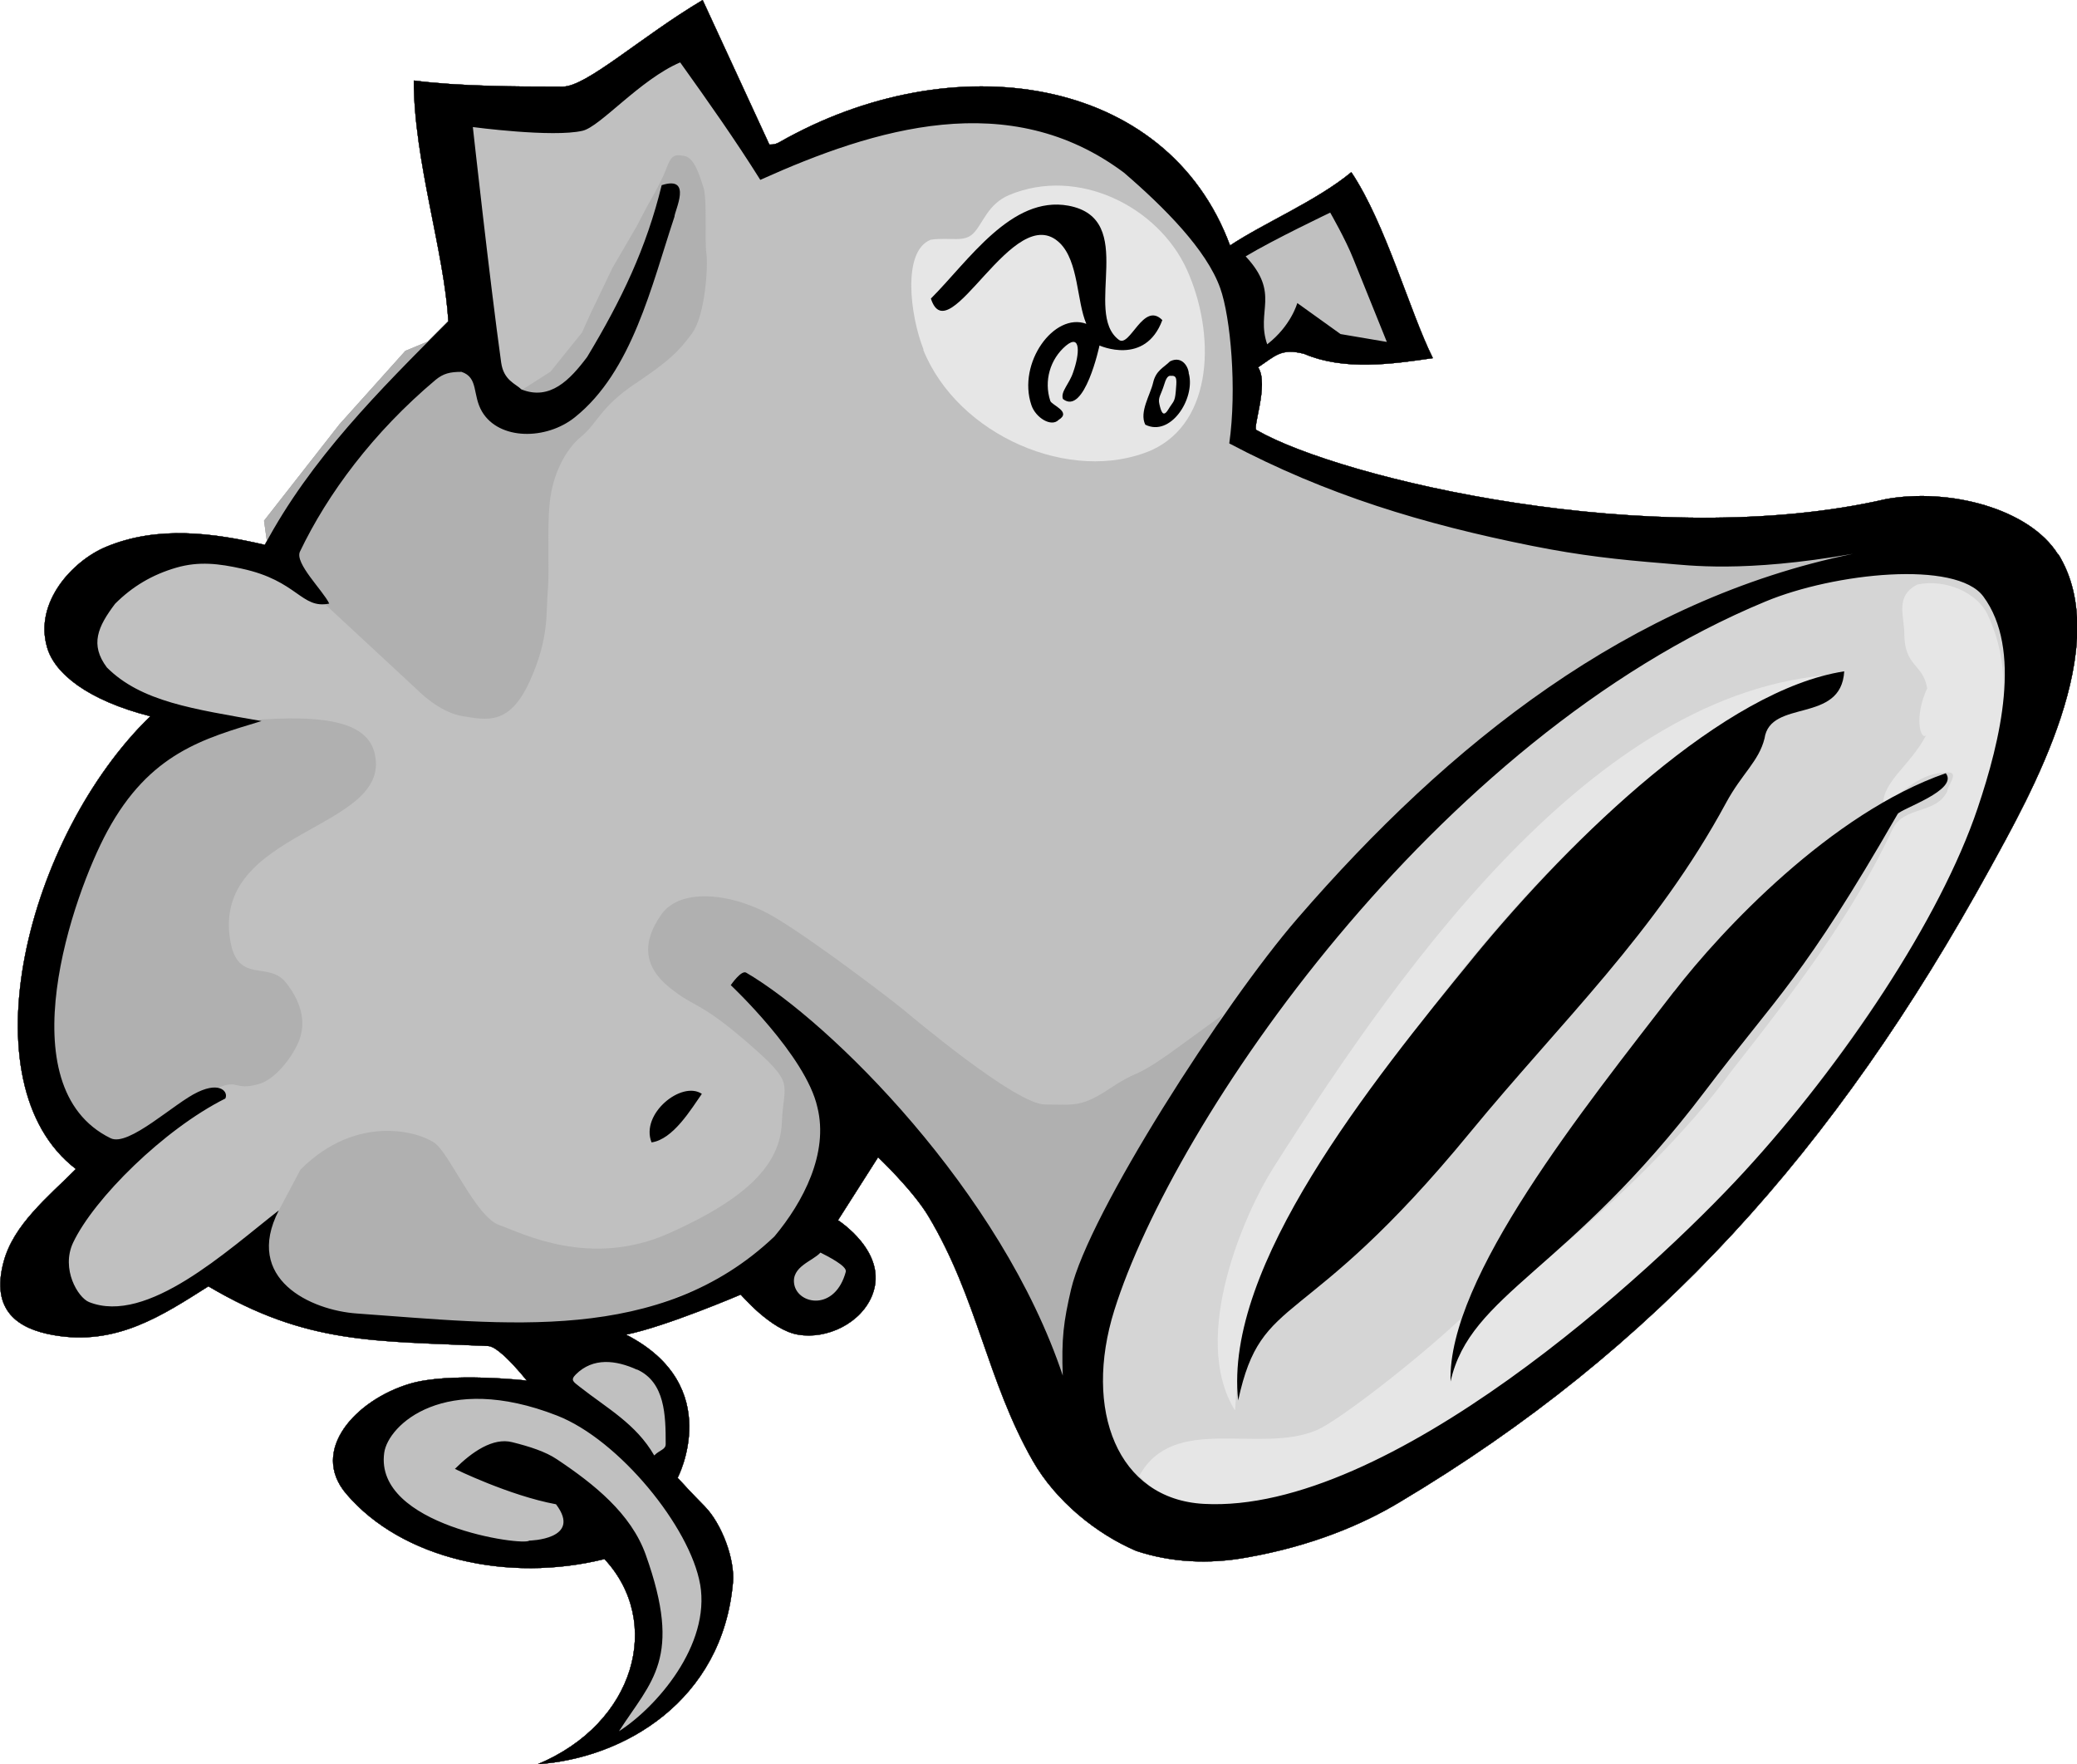 <svg width="73" height="62" viewBox="0 0 73 62" fill="none" xmlns="http://www.w3.org/2000/svg">
<g style="mix-blend-mode:luminosity" clip-path="url(#clip0_4888_436)">
<path d="M72.331 19.478C71.326 17.869 68.505 17.14 66.293 17.537C58.117 19.422 47.13 16.817 44.178 15.12C43.977 15.12 44.623 13.517 44.22 12.909C44.824 12.507 45.029 12.226 45.839 12.437C47.247 13.04 48.954 12.792 50.362 12.586C49.553 10.968 48.706 7.859 47.495 6.05C46.283 7.055 44.445 7.822 43.233 8.626C41.007 2.614 33.472 1.524 27.382 5.003C27.209 5.101 27.04 5.077 27.04 5.077L24.697 0C22.517 1.295 20.618 3.044 19.776 3.044C18.139 3.044 16.151 3.034 14.542 2.829C14.542 5.643 15.627 8.893 15.754 11.296C13.335 13.713 10.922 16.125 9.308 19.146C7.522 18.73 5.548 18.454 3.719 19.22C2.549 19.711 1.188 21.175 1.656 22.755C1.918 23.662 3.064 24.606 5.281 25.172C0.94 29.389 -1.249 38.081 2.666 41.082C1.661 42.088 0.477 43.037 0.127 44.341C-0.341 46.076 0.655 46.702 1.862 46.917C4.088 47.319 5.711 46.225 7.325 45.206C10.796 47.259 13.153 47.118 17.166 47.305C17.569 47.324 18.513 48.516 18.513 48.516C18.513 48.516 15.8 48.208 14.397 48.629C12.508 49.194 10.866 50.971 12.171 52.5C14.121 54.791 17.859 55.632 21.245 54.791C23.298 56.993 22.34 60.565 18.892 62C21.914 61.799 25.398 59.789 25.763 55.609C25.834 54.805 25.375 53.556 24.772 52.939C24.369 52.537 23.818 51.934 23.818 51.934C23.818 51.934 25.515 48.703 22.007 46.903C23.401 46.623 26.035 45.496 26.035 45.496C26.035 45.496 27.101 46.749 28.046 46.903C29.056 47.081 30.277 46.506 30.665 45.496C31.236 44.014 29.454 42.882 29.454 42.882L30.862 40.671C30.862 40.671 32.078 41.821 32.63 42.742C34.351 45.617 34.688 48.516 36.297 51.336C37.101 52.743 38.523 53.902 39.936 54.505C41.147 54.907 42.466 54.982 43.827 54.734C46.105 54.332 47.892 53.575 49.188 52.794C58.187 47.432 64.492 40.442 69.941 30.521C71.373 27.917 74.347 22.675 72.331 19.454L72.341 19.478H72.331ZM46.755 7.476C46.755 7.476 47.293 8.411 47.56 9.084L48.743 12.016L47.116 11.74L45.596 10.65C45.596 10.65 45.38 11.45 44.538 12.1C44.132 10.922 45.011 10.328 43.781 9.009C44.786 8.406 46.755 7.471 46.755 7.471V7.476ZM24.608 55.674C24.978 57.82 23.064 60.004 21.755 60.84C22.896 59.064 24 58.292 22.695 54.636C22.18 53.192 20.88 52.154 19.575 51.284C19.173 51.013 18.616 50.835 17.999 50.681C17.33 50.513 16.591 51.018 15.988 51.621C15.988 51.621 17.901 52.56 19.542 52.864C20.483 54.108 18.602 54.141 18.602 54.141C18.401 54.342 13.148 53.612 13.504 51.055C13.64 50.078 15.618 48.203 19.575 49.746C21.764 50.597 24.262 53.678 24.608 55.684V55.674ZM22.391 48.128C23.378 48.577 23.397 49.741 23.397 50.746C23.397 50.947 23.195 50.947 22.994 51.148C22.354 50.04 21.353 49.503 20.375 48.736C20.151 48.558 20.038 48.502 20.239 48.301C20.843 47.698 21.647 47.796 22.386 48.133L22.391 48.128ZM29.73 44.682C29.356 46.09 28.046 45.851 27.915 45.136C27.803 44.51 28.565 44.322 28.836 44.019C29.056 44.131 29.781 44.491 29.725 44.687L29.73 44.682ZM37.363 48.371C35.198 41.854 29.159 35.893 26.226 34.182C26.053 34.079 25.684 34.621 25.684 34.621C25.684 34.621 28.327 37.099 28.729 38.913C29.131 40.526 28.228 42.247 27.218 43.453C23.191 47.277 17.728 46.525 12.545 46.16C10.927 46.048 8.555 44.954 9.799 42.536C7.985 43.944 5.169 46.571 3.129 45.758C2.737 45.599 2.138 44.594 2.568 43.673C3.303 42.12 5.763 39.684 7.919 38.605C8.031 38.385 7.755 38.001 6.96 38.375C6.142 38.749 4.519 40.32 3.883 39.998C0.211 38.193 2.564 31.442 3.77 29.216C5.267 26.448 7.18 25.953 9.191 25.34C6.797 24.915 4.963 24.663 3.756 23.456C3.153 22.652 3.438 22.021 4.046 21.217C4.65 20.614 5.342 20.198 6.193 19.95C6.998 19.716 7.704 19.809 8.494 19.983C10.473 20.408 10.581 21.413 11.572 21.212C11.362 20.763 10.347 19.791 10.543 19.384C11.516 17.35 13.116 15.195 15.305 13.353C15.581 13.124 15.819 13.068 16.221 13.068C16.825 13.269 16.596 13.877 16.942 14.466C17.541 15.476 19.201 15.471 20.207 14.662C22.218 13.054 22.901 10.033 23.705 7.616C23.705 7.415 24.36 6.153 23.256 6.508C22.718 8.715 21.848 10.534 20.637 12.544C20.034 13.348 19.332 14.087 18.326 13.685C18.125 13.484 17.704 13.371 17.615 12.745C17.213 9.86 16.619 4.465 16.619 4.465C16.619 4.465 19.421 4.839 20.473 4.596C21.095 4.456 22.494 2.796 23.906 2.193C24.912 3.6 25.852 4.933 26.722 6.321C30.749 4.507 35.478 3.053 39.505 6.069C40.913 7.28 42.41 8.78 42.887 10.127C43.252 11.146 43.477 13.666 43.205 15.583C46.629 17.392 50.011 18.416 53.846 19.183C55.554 19.524 56.845 19.665 58.514 19.8C59.342 19.866 61.269 20.137 65.124 19.463C57.275 21.076 50.932 26.117 45.609 32.269C42.995 35.285 38.261 42.667 37.644 45.314C37.382 46.445 37.303 47.034 37.354 48.371H37.34H37.363ZM69.506 28.407C68.197 32.293 64.801 37.375 61.297 41.185C58.047 44.724 48.804 53.21 42.307 52.85C39.267 52.682 38.07 49.54 39.164 46.048C41.245 39.409 50.408 25.958 62.055 21.137C64.473 20.132 68.753 19.679 69.707 20.96C71.078 22.811 70.32 25.995 69.506 28.407Z" fill="#4C4C4C"/>
<path d="M72.331 19.478C71.326 17.869 68.505 17.14 66.293 17.537C58.117 19.422 47.13 16.817 44.178 15.12C43.977 15.12 44.623 13.517 44.22 12.909C44.824 12.507 45.029 12.226 45.839 12.437C47.247 13.04 48.954 12.792 50.362 12.586C49.553 10.968 48.706 7.859 47.495 6.05C46.283 7.055 44.445 7.822 43.233 8.626C41.007 2.614 33.472 1.524 27.382 5.003C27.209 5.101 27.04 5.077 27.04 5.077L24.697 0C22.517 1.295 20.618 3.044 19.776 3.044C18.139 3.044 16.151 3.034 14.542 2.829C14.542 5.643 15.627 8.893 15.754 11.296C13.335 13.713 10.922 16.125 9.308 19.146C7.522 18.73 5.548 18.454 3.719 19.22C2.549 19.711 1.188 21.175 1.656 22.755C1.918 23.662 3.064 24.606 5.281 25.172C0.94 29.389 -1.249 38.081 2.666 41.082C1.661 42.088 0.477 43.037 0.127 44.341C-0.341 46.076 0.655 46.702 1.862 46.917C4.088 47.319 5.711 46.225 7.325 45.206C10.796 47.259 13.153 47.118 17.166 47.305C17.569 47.324 18.513 48.516 18.513 48.516C18.513 48.516 15.8 48.208 14.397 48.629C12.508 49.194 10.866 50.971 12.171 52.5C14.121 54.791 17.859 55.632 21.245 54.791C23.298 56.993 22.34 60.565 18.892 62C21.914 61.799 25.398 59.789 25.763 55.609C25.834 54.805 25.375 53.556 24.772 52.939C24.369 52.537 23.818 51.934 23.818 51.934C23.818 51.934 25.515 48.703 22.007 46.903C23.401 46.623 26.035 45.496 26.035 45.496C26.035 45.496 27.101 46.749 28.046 46.903C29.056 47.081 30.277 46.506 30.665 45.496C31.236 44.014 29.454 42.882 29.454 42.882L30.862 40.671C30.862 40.671 32.078 41.821 32.63 42.742C34.351 45.617 34.688 48.516 36.297 51.336C37.101 52.743 38.523 53.902 39.936 54.505C41.147 54.907 42.466 54.982 43.827 54.734C46.105 54.332 47.892 53.575 49.188 52.794C58.187 47.432 64.492 40.442 69.941 30.521C71.373 27.917 74.347 22.675 72.331 19.454L72.341 19.478H72.331ZM69.516 28.407C68.206 32.293 64.81 37.375 61.307 41.185C58.056 44.724 48.813 53.21 42.317 52.85C39.276 52.682 38.079 49.54 39.173 46.048C41.255 39.409 50.418 25.958 62.065 21.137C64.483 20.132 68.763 19.679 69.717 20.96C71.087 22.811 70.329 25.995 69.516 28.407Z" fill="#4C4C4C"/>
<path d="M32.461 12.287C31.989 11.104 31.699 8.827 32.709 8.425C33.406 8.327 33.883 8.537 34.215 8.196C34.556 7.845 34.715 7.172 35.469 6.854C37.882 5.844 40.703 7.256 41.713 9.472C42.718 11.688 42.681 14.821 40.469 15.822C37.653 17.032 33.658 15.307 32.447 12.287H32.456H32.461Z" fill="#C0C0C0"/>
<path d="M66.929 22.25C66.929 21.647 66.592 20.941 67.396 20.539C68.402 20.338 69.483 20.833 69.847 21.577C72.429 26.879 65.787 35.93 61.624 40.928C57.943 45.346 52.695 49.414 47.059 52.032C44.842 52.836 41.858 53.879 40.043 51.864C41.254 49.652 44.285 51.12 46.287 50.255C47.059 49.919 49.744 47.838 51.33 46.356C50.927 47.16 57.831 41.868 60.853 37.641C63.07 34.827 65.114 32.143 66.526 29.123C66.929 28.319 68.037 28.623 68.439 27.814C68.439 27.613 68.874 27.145 68.472 27.145C67.466 27.145 67.027 27.786 66.19 28.253C66.19 27.449 67.13 26.911 67.7 25.836C67.499 26.037 67.265 25.195 67.733 24.19C67.597 23.316 66.929 23.452 66.929 22.245V22.25Z" fill="#C0C0C0"/>
<path d="M57.167 28.029C52.358 32.176 47.868 38.263 44.776 44.182C43.401 46.814 43.434 49.722 43.401 49.559C41.792 46.945 43.813 42.522 44.739 41.064C49.524 33.513 56.386 23.994 64.81 23.69C62.19 24.293 59.117 26.346 57.162 28.029H57.167Z" fill="#C0C0C0"/>
<path d="M10.562 41.101C12.564 39.1 14.79 39.787 15.305 40.189C15.819 40.592 16.736 42.761 17.536 43.046C18.335 43.331 20.735 44.589 23.537 43.331C26.338 42.074 27.424 40.877 27.48 39.446C27.536 38.015 27.994 38.132 26.278 36.645C24.561 35.159 24.449 35.444 23.532 34.705C22.615 33.967 22.559 33.106 23.247 32.134C23.934 31.161 25.819 31.39 27.246 32.246C28.677 33.102 31.357 35.159 31.703 35.444C32.05 35.729 35.703 38.815 36.732 38.815C37.761 38.815 37.99 38.927 39.019 38.245C40.048 37.562 39.763 37.959 41.077 37.043L42.962 35.673L40.277 40.989L38.163 46.702L37.48 49.101L35.081 45.674L33.939 42.934L31.881 41.218L30.567 39.904L29.426 41.162L27.653 44.075L20.454 46.875L15.482 46.763L11.142 46.366L8.798 44.425" fill="#B0B0B0"/>
<path d="M13.176 26.514C13.761 29.188 7.404 29.146 8.097 33.078C8.363 34.593 9.439 33.761 10.047 34.528C10.655 35.294 10.781 36.052 10.44 36.734C10.098 37.417 9.542 37.987 9.069 38.104C8.237 38.329 8.387 37.931 7.699 38.216C7.011 38.502 6.675 38.899 6.675 38.899L4.729 40.157L3.873 40.783L2.1 39.469L1.244 37.356L1.586 33.246L2.498 30.105L4.153 27.248L5.753 25.705L7.923 25.42C7.923 25.42 8.892 25.261 10.155 25.247C12.016 25.228 12.984 25.612 13.176 26.509V26.514Z" fill="#B0B0B0"/>
<path d="M10.019 19.931L14.687 24.261C14.687 24.261 15.426 25.032 16.263 25.168C17.1 25.303 17.905 25.504 18.611 23.957C19.317 22.409 19.182 21.539 19.252 20.773C19.322 20.006 19.219 18.627 19.322 17.654C19.425 16.682 19.86 15.807 20.431 15.34C21.001 14.872 21.104 14.302 22.311 13.493C23.518 12.684 23.855 12.352 24.322 11.716C24.79 11.081 24.893 9.337 24.827 8.902C24.762 8.467 24.86 6.99 24.724 6.588C24.589 6.186 24.421 5.55 24.051 5.48C23.681 5.409 23.583 5.48 23.41 5.947C23.237 6.415 22.741 7.256 22.741 7.256L22.372 7.962L21.53 9.407L20.758 11.015L20.454 11.688L19.346 13.063L18.34 13.704L17.302 13.905L16.193 12.161L15.22 11.927L14.247 12.329L11.932 14.91L9.28 18.299L9.415 19.272" fill="#B0B0B0"/>
<path d="M72.331 19.478C71.326 17.869 68.505 17.14 66.293 17.537C58.117 19.422 47.13 16.817 44.178 15.12C43.977 15.12 44.623 13.517 44.22 12.909C44.824 12.507 45.029 12.226 45.839 12.437C47.247 13.04 48.954 12.792 50.362 12.586C49.553 10.968 48.706 7.859 47.495 6.05C46.283 7.055 44.445 7.822 43.233 8.626C41.007 2.614 33.472 1.524 27.382 5.003C27.209 5.101 27.04 5.077 27.04 5.077L24.697 0C22.517 1.295 20.618 3.044 19.776 3.044C18.139 3.044 16.151 3.034 14.542 2.829C14.542 5.643 15.627 8.893 15.754 11.296C13.335 13.713 10.922 16.125 9.308 19.146C7.522 18.73 5.548 18.454 3.719 19.22C2.549 19.711 1.188 21.175 1.656 22.755C1.918 23.662 3.064 24.606 5.281 25.172C0.94 29.389 -1.249 38.081 2.666 41.082C1.661 42.088 0.477 43.037 0.127 44.341C-0.341 46.076 0.655 46.702 1.862 46.917C4.088 47.319 5.711 46.225 7.325 45.206C10.796 47.259 13.153 47.118 17.166 47.305C17.569 47.324 18.513 48.516 18.513 48.516C18.513 48.516 15.8 48.208 14.397 48.629C12.508 49.194 10.866 50.971 12.171 52.5C14.121 54.791 17.859 55.632 21.245 54.791C23.298 56.993 22.34 60.565 18.892 62C21.914 61.799 25.398 59.789 25.763 55.609C25.834 54.805 25.375 53.556 24.772 52.939C24.369 52.537 23.818 51.934 23.818 51.934C23.818 51.934 25.515 48.703 22.007 46.903C23.401 46.623 26.035 45.496 26.035 45.496C26.035 45.496 27.101 46.749 28.046 46.903C29.056 47.081 30.277 46.506 30.665 45.496C31.236 44.014 29.454 42.882 29.454 42.882L30.862 40.671C30.862 40.671 32.078 41.821 32.63 42.742C34.351 45.617 34.688 48.516 36.297 51.336C37.101 52.743 38.523 53.902 39.936 54.505C41.147 54.907 42.466 54.982 43.827 54.734C46.105 54.332 47.892 53.575 49.188 52.794C58.187 47.432 64.492 40.442 69.941 30.521C71.373 27.917 74.347 22.675 72.331 19.454L72.341 19.478H72.331ZM46.755 7.476C46.755 7.476 47.293 8.411 47.56 9.084L48.743 12.016L47.116 11.74L45.596 10.65C45.596 10.65 45.38 11.45 44.538 12.1C44.132 10.922 45.011 10.328 43.781 9.009C44.786 8.406 46.755 7.471 46.755 7.471V7.476ZM24.608 55.674C24.978 57.82 23.064 60.004 21.755 60.84C22.896 59.064 24 58.292 22.695 54.636C22.18 53.192 20.88 52.154 19.575 51.284C19.173 51.013 18.616 50.835 17.999 50.681C17.33 50.513 16.591 51.018 15.988 51.621C15.988 51.621 17.901 52.56 19.542 52.864C20.483 54.108 18.602 54.141 18.602 54.141C18.401 54.342 13.148 53.612 13.504 51.055C13.64 50.078 15.618 48.203 19.575 49.746C21.764 50.597 24.262 53.678 24.608 55.684V55.674ZM22.391 48.128C23.378 48.577 23.397 49.741 23.397 50.746C23.397 50.947 23.195 50.947 22.994 51.148C22.354 50.04 21.353 49.503 20.375 48.736C20.151 48.558 20.038 48.502 20.239 48.301C20.843 47.698 21.647 47.796 22.386 48.133L22.391 48.128ZM29.73 44.682C29.356 46.09 28.046 45.851 27.915 45.136C27.803 44.51 28.565 44.322 28.836 44.019C29.056 44.131 29.781 44.491 29.725 44.687L29.73 44.682ZM37.363 48.371C35.198 41.854 29.159 35.893 26.226 34.182C26.053 34.079 25.684 34.621 25.684 34.621C25.684 34.621 28.327 37.099 28.729 38.913C29.131 40.526 28.228 42.247 27.218 43.453C23.191 47.277 17.728 46.525 12.545 46.16C10.927 46.048 8.555 44.954 9.799 42.536C7.985 43.944 5.169 46.571 3.129 45.758C2.737 45.599 2.138 44.594 2.568 43.673C3.303 42.12 5.763 39.684 7.919 38.605C8.031 38.385 7.755 38.001 6.96 38.375C6.142 38.749 4.519 40.32 3.883 39.998C0.211 38.193 2.564 31.442 3.77 29.216C5.267 26.448 7.18 25.953 9.191 25.34C6.797 24.915 4.963 24.663 3.756 23.456C3.153 22.652 3.438 22.021 4.046 21.217C4.65 20.614 5.342 20.198 6.193 19.95C6.998 19.716 7.704 19.809 8.494 19.983C10.473 20.408 10.581 21.413 11.572 21.212C11.362 20.763 10.347 19.791 10.543 19.384C11.516 17.35 13.116 15.195 15.305 13.353C15.581 13.124 15.819 13.068 16.221 13.068C16.825 13.269 16.596 13.877 16.942 14.466C17.541 15.476 19.201 15.471 20.207 14.662C22.218 13.054 22.901 10.033 23.705 7.616C23.705 7.415 24.36 6.153 23.256 6.508C22.718 8.715 21.848 10.534 20.637 12.544C20.034 13.348 19.332 14.087 18.326 13.685C18.125 13.484 17.704 13.371 17.615 12.745C17.213 9.86 16.619 4.465 16.619 4.465C16.619 4.465 19.421 4.839 20.473 4.596C21.095 4.456 22.494 2.796 23.906 2.193C24.912 3.6 25.852 4.933 26.722 6.321C30.749 4.507 35.478 3.053 39.505 6.069C40.913 7.28 42.41 8.78 42.887 10.127C43.252 11.146 43.477 13.666 43.205 15.583C46.629 17.392 50.011 18.416 53.846 19.183C55.554 19.524 56.845 19.665 58.514 19.8C59.342 19.866 61.269 20.137 65.124 19.463C57.275 21.076 50.932 26.117 45.609 32.269C42.995 35.285 38.261 42.667 37.644 45.314C37.382 46.445 37.303 47.034 37.354 48.371H37.34H37.363ZM69.506 28.407C68.197 32.293 64.801 37.375 61.297 41.185C58.047 44.724 48.804 53.21 42.307 52.85C39.267 52.682 38.07 49.54 39.164 46.048C41.245 39.409 50.408 25.958 62.055 21.137C64.473 20.132 68.753 19.679 69.707 20.96C71.078 22.811 70.32 25.995 69.506 28.407Z" fill="#4C4C4C"/>
<path d="M72.331 19.478C71.326 17.869 68.505 17.14 66.293 17.537C58.117 19.422 47.13 16.817 44.178 15.12C43.977 15.12 44.623 13.517 44.22 12.909C44.824 12.507 45.029 12.226 45.839 12.437C47.247 13.04 48.954 12.792 50.362 12.586C49.553 10.968 48.706 7.859 47.495 6.05C46.283 7.055 44.445 7.822 43.233 8.626C41.007 2.614 33.472 1.524 27.382 5.003C27.209 5.101 27.04 5.077 27.04 5.077L24.697 0C22.517 1.295 20.618 3.044 19.776 3.044C18.139 3.044 16.151 3.034 14.542 2.829C14.542 5.643 15.627 8.893 15.754 11.296C13.335 13.713 10.922 16.125 9.308 19.146C7.522 18.73 5.548 18.454 3.719 19.22C2.549 19.711 1.188 21.175 1.656 22.755C1.918 23.662 3.064 24.606 5.281 25.172C0.94 29.389 -1.249 38.081 2.666 41.082C1.661 42.088 0.477 43.037 0.127 44.341C-0.341 46.076 0.655 46.702 1.862 46.917C4.088 47.319 5.711 46.225 7.325 45.206C10.796 47.259 13.153 47.118 17.166 47.305C17.569 47.324 18.513 48.516 18.513 48.516C18.513 48.516 15.8 48.208 14.397 48.629C12.508 49.194 10.866 50.971 12.171 52.5C14.121 54.791 17.859 55.632 21.245 54.791C23.298 56.993 22.34 60.565 18.892 62C21.914 61.799 25.398 59.789 25.763 55.609C25.834 54.805 25.375 53.556 24.772 52.939C24.369 52.537 23.818 51.934 23.818 51.934C23.818 51.934 25.515 48.703 22.007 46.903C23.401 46.623 26.035 45.496 26.035 45.496C26.035 45.496 27.101 46.749 28.046 46.903C29.056 47.081 30.277 46.506 30.665 45.496C31.236 44.014 29.454 42.882 29.454 42.882L30.862 40.671C30.862 40.671 32.078 41.821 32.63 42.742C34.351 45.617 34.688 48.516 36.297 51.336C37.101 52.743 38.523 53.902 39.936 54.505C41.147 54.907 42.466 54.982 43.827 54.734C46.105 54.332 47.892 53.575 49.188 52.794C58.187 47.432 64.492 40.442 69.941 30.521C71.373 27.917 74.347 22.675 72.331 19.454L72.341 19.478H72.331ZM69.516 28.407C68.206 32.293 64.81 37.375 61.307 41.185C58.056 44.724 48.813 53.21 42.317 52.85C39.276 52.682 38.079 49.54 39.173 46.048C41.255 39.409 50.418 25.958 62.065 21.137C64.483 20.132 68.763 19.679 69.717 20.96C71.087 22.811 70.329 25.995 69.516 28.407Z" fill="#4C4C4C"/>
<path d="M32.461 12.287C31.989 11.104 31.699 8.827 32.709 8.425C33.406 8.327 33.883 8.537 34.215 8.196C34.556 7.845 34.715 7.172 35.469 6.854C37.882 5.844 40.703 7.256 41.713 9.472C42.718 11.688 42.681 14.821 40.469 15.822C37.653 17.032 33.658 15.307 32.447 12.287H32.456H32.461Z" fill="#E6E6E6"/>
<path d="M66.929 22.25C66.929 21.647 66.592 20.941 67.396 20.539C68.402 20.338 69.483 20.833 69.847 21.577C72.429 26.879 65.787 35.93 61.624 40.928C57.943 45.346 52.695 49.414 47.059 52.032C44.842 52.836 41.858 53.879 40.043 51.864C41.254 49.652 44.285 51.12 46.287 50.255C47.059 49.919 49.744 47.838 51.33 46.356C50.927 47.16 57.831 41.868 60.853 37.641C63.07 34.827 65.114 32.143 66.526 29.123C66.929 28.319 68.037 28.623 68.439 27.814C68.439 27.613 68.874 27.145 68.472 27.145C67.466 27.145 67.027 27.786 66.19 28.253C66.19 27.449 67.13 26.911 67.7 25.836C67.499 26.037 67.265 25.195 67.733 24.19C67.597 23.316 66.929 23.452 66.929 22.245V22.25Z" fill="#E6E6E6"/>
<path d="M57.167 28.029C52.358 32.176 47.868 38.263 44.776 44.182C43.401 46.814 43.434 49.722 43.401 49.559C41.792 46.945 43.813 42.522 44.739 41.064C49.524 33.513 56.386 23.994 64.81 23.69C62.19 24.293 59.117 26.346 57.162 28.029H57.167Z" fill="#646464"/>
<path d="M10.562 41.101C12.564 39.1 14.79 39.787 15.305 40.189C15.819 40.592 16.736 42.761 17.536 43.046C18.335 43.331 20.735 44.589 23.537 43.331C26.338 42.074 27.424 40.877 27.48 39.446C27.536 38.015 27.994 38.132 26.278 36.645C24.561 35.159 24.449 35.444 23.532 34.705C22.615 33.967 22.559 33.106 23.247 32.134C23.934 31.161 25.819 31.39 27.246 32.246C28.677 33.102 31.357 35.159 31.703 35.444C32.05 35.729 35.703 38.815 36.732 38.815C37.761 38.815 37.99 38.927 39.019 38.245C40.048 37.562 39.763 37.959 41.077 37.043L42.962 35.673L40.277 40.989L38.163 46.702L37.48 49.101L35.081 45.674L33.939 42.934L31.881 41.218L30.567 39.904L29.426 41.162L27.653 44.075L20.454 46.875L15.482 46.763L11.142 46.366L8.798 44.425" fill="#B0B0B0"/>
<path d="M13.176 26.514C13.761 29.188 7.404 29.146 8.097 33.078C8.363 34.593 9.439 33.761 10.047 34.528C10.655 35.294 10.781 36.052 10.44 36.734C10.098 37.417 9.542 37.987 9.069 38.104C8.237 38.329 8.387 37.931 7.699 38.216C7.011 38.502 6.675 38.899 6.675 38.899L4.729 40.157L3.873 40.783L2.1 39.469L1.244 37.356L1.586 33.246L2.498 30.105L4.153 27.248L5.753 25.705L7.923 25.42C7.923 25.42 8.892 25.261 10.155 25.247C12.016 25.228 12.984 25.612 13.176 26.509V26.514Z" fill="#B0B0B0"/>
<path d="M10.019 19.931L14.687 24.261C14.687 24.261 15.426 25.032 16.263 25.168C17.1 25.303 17.905 25.504 18.611 23.957C19.317 22.409 19.182 21.539 19.252 20.773C19.322 20.006 19.219 18.627 19.322 17.654C19.425 16.682 19.86 15.807 20.431 15.34C21.001 14.872 21.104 14.302 22.311 13.493C23.518 12.684 23.855 12.352 24.322 11.716C24.79 11.081 24.893 9.337 24.827 8.902C24.762 8.467 24.86 6.99 24.724 6.588C24.589 6.186 24.421 5.55 24.051 5.48C23.681 5.409 23.583 5.48 23.41 5.947C23.237 6.415 22.741 7.256 22.741 7.256L22.372 7.962L21.53 9.407L20.758 11.015L20.454 11.688L19.346 13.063L18.34 13.704L17.302 13.905L16.193 12.161L15.22 11.927L14.247 12.329L11.932 14.91L9.28 18.299L9.415 19.272" fill="#B0B0B0"/>
<path d="M72.331 19.478C71.326 17.869 68.505 17.14 66.293 17.537C58.117 19.422 47.13 16.817 44.178 15.12C43.977 15.12 44.623 13.517 44.22 12.909C44.824 12.507 45.029 12.226 45.839 12.437C47.247 13.04 48.954 12.792 50.362 12.586C49.553 10.968 48.706 7.859 47.495 6.05C46.283 7.055 44.445 7.822 43.233 8.626C41.007 2.614 33.472 1.524 27.382 5.003C27.209 5.101 27.04 5.077 27.04 5.077L24.697 0C22.517 1.295 20.618 3.044 19.776 3.044C18.139 3.044 16.151 3.034 14.542 2.829C14.542 5.643 15.627 8.893 15.754 11.296C13.335 13.713 10.922 16.125 9.308 19.146C7.522 18.73 5.548 18.454 3.719 19.22C2.549 19.711 1.188 21.175 1.656 22.755C1.918 23.662 3.064 24.606 5.281 25.172C0.94 29.389 -1.249 38.081 2.666 41.082C1.661 42.088 0.477 43.037 0.127 44.341C-0.341 46.076 0.655 46.702 1.862 46.917C4.088 47.319 5.711 46.225 7.325 45.206C10.796 47.259 13.153 47.118 17.166 47.305C17.569 47.324 18.513 48.516 18.513 48.516C18.513 48.516 15.8 48.208 14.397 48.629C12.508 49.194 10.866 50.971 12.171 52.5C14.121 54.791 17.859 55.632 21.245 54.791C23.298 56.993 22.34 60.565 18.892 62C21.914 61.799 25.398 59.789 25.763 55.609C25.834 54.805 25.375 53.556 24.772 52.939C24.369 52.537 23.818 51.934 23.818 51.934C23.818 51.934 25.515 48.703 22.007 46.903C23.401 46.623 26.035 45.496 26.035 45.496C26.035 45.496 27.101 46.749 28.046 46.903C29.056 47.081 30.277 46.506 30.665 45.496C31.236 44.014 29.454 42.882 29.454 42.882L30.862 40.671C30.862 40.671 32.078 41.821 32.63 42.742C34.351 45.617 34.688 48.516 36.297 51.336C37.101 52.743 38.523 53.902 39.936 54.505C41.147 54.907 42.466 54.982 43.827 54.734C46.105 54.332 47.892 53.575 49.188 52.794C58.187 47.432 64.492 40.442 69.941 30.521C71.373 27.917 74.347 22.675 72.331 19.454L72.341 19.478H72.331ZM46.755 7.476C46.755 7.476 47.293 8.411 47.56 9.084L48.743 12.016L47.116 11.74L45.596 10.65C45.596 10.65 45.38 11.45 44.538 12.1C44.132 10.922 45.011 10.328 43.781 9.009C44.786 8.406 46.755 7.471 46.755 7.471V7.476ZM24.608 55.674C24.978 57.82 23.064 60.004 21.755 60.84C22.896 59.064 24 58.292 22.695 54.636C22.18 53.192 20.88 52.154 19.575 51.284C19.173 51.013 18.616 50.835 17.999 50.681C17.33 50.513 16.591 51.018 15.988 51.621C15.988 51.621 17.901 52.56 19.542 52.864C20.483 54.108 18.602 54.141 18.602 54.141C18.401 54.342 13.148 53.612 13.504 51.055C13.64 50.078 15.618 48.203 19.575 49.746C21.764 50.597 24.262 53.678 24.608 55.684V55.674ZM22.391 48.128C23.378 48.577 23.397 49.741 23.397 50.746C23.397 50.947 23.195 50.947 22.994 51.148C22.354 50.04 21.353 49.503 20.375 48.736C20.151 48.558 20.038 48.502 20.239 48.301C20.843 47.698 21.647 47.796 22.386 48.133L22.391 48.128ZM29.73 44.682C29.356 46.09 28.046 45.851 27.915 45.136C27.803 44.51 28.565 44.322 28.836 44.019C29.056 44.131 29.781 44.491 29.725 44.687L29.73 44.682ZM37.363 48.371C35.198 41.854 29.159 35.893 26.226 34.182C26.053 34.079 25.684 34.621 25.684 34.621C25.684 34.621 28.327 37.099 28.729 38.913C29.131 40.526 28.228 42.247 27.218 43.453C23.191 47.277 17.728 46.525 12.545 46.16C10.927 46.048 8.555 44.954 9.799 42.536C7.985 43.944 5.169 46.571 3.129 45.758C2.737 45.599 2.138 44.594 2.568 43.673C3.303 42.12 5.763 39.684 7.919 38.605C8.031 38.385 7.755 38.001 6.96 38.375C6.142 38.749 4.519 40.32 3.883 39.998C0.211 38.193 2.564 31.442 3.77 29.216C5.267 26.448 7.18 25.953 9.191 25.34C6.797 24.915 4.963 24.663 3.756 23.456C3.153 22.652 3.438 22.021 4.046 21.217C4.65 20.614 5.342 20.198 6.193 19.95C6.998 19.716 7.704 19.809 8.494 19.983C10.473 20.408 10.581 21.413 11.572 21.212C11.362 20.763 10.347 19.791 10.543 19.384C11.516 17.35 13.116 15.195 15.305 13.353C15.581 13.124 15.819 13.068 16.221 13.068C16.825 13.269 16.596 13.877 16.942 14.466C17.541 15.476 19.201 15.471 20.207 14.662C22.218 13.054 22.901 10.033 23.705 7.616C23.705 7.415 24.36 6.153 23.256 6.508C22.718 8.715 21.848 10.534 20.637 12.544C20.034 13.348 19.332 14.087 18.326 13.685C18.125 13.484 17.704 13.371 17.615 12.745C17.213 9.86 16.619 4.465 16.619 4.465C16.619 4.465 19.421 4.839 20.473 4.596C21.095 4.456 22.494 2.796 23.906 2.193C24.912 3.6 25.852 4.933 26.722 6.321C30.749 4.507 35.478 3.053 39.505 6.069C40.913 7.28 42.41 8.78 42.887 10.127C43.252 11.146 43.477 13.666 43.205 15.583C46.629 17.392 50.011 18.416 53.846 19.183C55.554 19.524 56.845 19.665 58.514 19.8C59.342 19.866 61.269 20.137 65.124 19.463C57.275 21.076 50.932 26.117 45.609 32.269C42.995 35.285 38.261 42.667 37.644 45.314C37.382 46.445 37.303 47.034 37.354 48.371H37.34H37.363ZM69.506 28.407C68.197 32.293 64.801 37.375 61.297 41.185C58.047 44.724 48.804 53.21 42.307 52.85C39.267 52.682 38.07 49.54 39.164 46.048C41.245 39.409 50.408 25.958 62.055 21.137C64.473 20.132 68.753 19.679 69.707 20.96C71.078 22.811 70.32 25.995 69.506 28.407Z" fill="#4C4C4C"/>
<path d="M72.331 19.478C71.326 17.869 68.505 17.14 66.293 17.537C58.117 19.422 47.13 16.817 44.178 15.12C43.977 15.12 44.623 13.517 44.22 12.909C44.824 12.507 45.029 12.226 45.839 12.437C47.247 13.04 48.954 12.792 50.362 12.586C49.553 10.968 48.706 7.859 47.495 6.05C46.283 7.055 44.445 7.822 43.233 8.626C41.007 2.614 33.472 1.524 27.382 5.003C27.209 5.101 27.04 5.077 27.04 5.077L24.697 0C22.517 1.295 20.618 3.044 19.776 3.044C18.139 3.044 16.151 3.034 14.542 2.829C14.542 5.643 15.627 8.893 15.754 11.296C13.335 13.713 10.922 16.125 9.308 19.146C7.522 18.73 5.548 18.454 3.719 19.22C2.549 19.711 1.188 21.175 1.656 22.755C1.918 23.662 3.064 24.606 5.281 25.172C0.94 29.389 -1.249 38.081 2.666 41.082C1.661 42.088 0.477 43.037 0.127 44.341C-0.341 46.076 0.655 46.702 1.862 46.917C4.088 47.319 5.711 46.225 7.325 45.206C10.796 47.259 13.153 47.118 17.166 47.305C17.569 47.324 18.513 48.516 18.513 48.516C18.513 48.516 15.8 48.208 14.397 48.629C12.508 49.194 10.866 50.971 12.171 52.5C14.121 54.791 17.859 55.632 21.245 54.791C23.298 56.993 22.34 60.565 18.892 62C21.914 61.799 25.398 59.789 25.763 55.609C25.834 54.805 25.375 53.556 24.772 52.939C24.369 52.537 23.818 51.934 23.818 51.934C23.818 51.934 25.515 48.703 22.007 46.903C23.401 46.623 26.035 45.496 26.035 45.496C26.035 45.496 27.101 46.749 28.046 46.903C29.056 47.081 30.277 46.506 30.665 45.496C31.236 44.014 29.454 42.882 29.454 42.882L30.862 40.671C30.862 40.671 32.078 41.821 32.63 42.742C34.351 45.617 34.688 48.516 36.297 51.336C37.101 52.743 38.523 53.902 39.936 54.505C41.147 54.907 42.466 54.982 43.827 54.734C46.105 54.332 47.892 53.575 49.188 52.794C58.187 47.432 64.492 40.442 69.941 30.521C71.373 27.917 74.347 22.675 72.331 19.454L72.341 19.478H72.331ZM69.516 28.407C68.206 32.293 64.81 37.375 61.307 41.185C58.056 44.724 48.813 53.21 42.317 52.85C39.276 52.682 38.079 49.54 39.173 46.048C41.255 39.409 50.418 25.958 62.065 21.137C64.483 20.132 68.763 19.679 69.717 20.96C71.087 22.811 70.329 25.995 69.516 28.407Z" fill="#C0C0C0"/>
<path d="M39.776 52.883C42.836 56.231 53.219 51.611 61.306 42.064C69.314 32.611 73.206 22.75 70.904 19.978C68.884 17.547 56.55 20.749 47.765 30.867C39.566 40.306 35.787 48.507 39.776 52.883Z" fill="#D5D5D5"/>
<path d="M32.461 12.287C31.989 11.104 31.699 8.827 32.709 8.425C33.406 8.327 33.883 8.537 34.215 8.196C34.556 7.845 34.715 7.172 35.469 6.854C37.882 5.844 40.703 7.256 41.713 9.472C42.718 11.688 42.681 14.821 40.469 15.822C37.653 17.032 33.658 15.307 32.447 12.287H32.456H32.461Z" fill="#E6E6E6"/>
<path d="M66.929 22.25C66.929 21.647 66.592 20.941 67.396 20.539C68.402 20.338 69.483 20.833 69.847 21.577C72.429 26.879 65.787 35.93 61.624 40.928C57.943 45.346 52.695 49.414 47.059 52.032C44.842 52.836 41.858 53.879 40.043 51.864C41.254 49.652 44.285 51.12 46.287 50.255C47.059 49.919 49.744 47.838 51.33 46.356C50.927 47.16 57.831 41.868 60.853 37.641C63.07 34.827 65.114 32.143 66.526 29.123C66.929 28.319 68.037 28.623 68.439 27.814C68.439 27.613 68.874 27.145 68.472 27.145C67.466 27.145 67.027 27.786 66.19 28.253C66.19 27.449 67.13 26.911 67.7 25.836C67.499 26.037 67.265 25.195 67.733 24.19C67.597 23.316 66.929 23.452 66.929 22.245V22.25Z" fill="#E6E6E6"/>
<path d="M57.167 28.029C52.358 32.176 47.868 38.263 44.776 44.182C43.401 46.814 43.434 49.722 43.401 49.559C41.792 46.945 43.813 42.522 44.739 41.064C49.524 33.513 56.386 23.994 64.81 23.69C62.19 24.293 59.117 26.346 57.162 28.029H57.167Z" fill="#E6E6E6"/>
<path d="M10.562 41.101C12.564 39.1 14.79 39.787 15.305 40.189C15.819 40.592 16.736 42.761 17.536 43.046C18.335 43.331 20.735 44.589 23.537 43.331C26.338 42.074 27.424 40.877 27.48 39.446C27.536 38.015 27.994 38.132 26.278 36.645C24.561 35.159 24.449 35.444 23.532 34.705C22.615 33.967 22.559 33.106 23.247 32.134C23.934 31.161 25.819 31.39 27.246 32.246C28.677 33.102 31.357 35.159 31.703 35.444C32.05 35.729 35.703 38.815 36.732 38.815C37.761 38.815 37.99 38.927 39.019 38.245C40.048 37.562 39.763 37.959 41.077 37.043L42.962 35.673L40.277 40.989L38.163 46.702L37.48 49.101L35.081 45.674L33.939 42.934L31.881 41.218L30.567 39.904L29.426 41.162L27.653 44.075L20.454 46.875L15.482 46.763L11.142 46.366L8.798 44.425" fill="#B0B0B0"/>
<path d="M13.176 26.514C13.761 29.188 7.404 29.146 8.097 33.078C8.363 34.593 9.439 33.761 10.047 34.528C10.655 35.294 10.781 36.052 10.44 36.734C10.098 37.417 9.542 37.987 9.069 38.104C8.237 38.329 8.387 37.931 7.699 38.216C7.011 38.502 6.675 38.899 6.675 38.899L4.729 40.157L3.873 40.783L2.1 39.469L1.244 37.356L1.586 33.246L2.498 30.105L4.153 27.248L5.753 25.705L7.923 25.42C7.923 25.42 8.892 25.261 10.155 25.247C12.016 25.228 12.984 25.612 13.176 26.509V26.514Z" fill="#B0B0B0"/>
<path d="M10.019 19.931L14.687 24.261C14.687 24.261 15.426 25.032 16.263 25.168C17.1 25.303 17.905 25.504 18.611 23.957C19.317 22.409 19.182 21.539 19.252 20.773C19.322 20.006 19.219 18.627 19.322 17.654C19.425 16.682 19.86 15.807 20.431 15.34C21.001 14.872 21.104 14.302 22.311 13.493C23.518 12.684 23.855 12.352 24.322 11.716C24.79 11.081 24.893 9.337 24.827 8.902C24.762 8.467 24.86 6.99 24.724 6.588C24.589 6.186 24.421 5.55 24.051 5.48C23.681 5.409 23.583 5.48 23.41 5.947C23.237 6.415 22.741 7.256 22.741 7.256L22.372 7.962L21.53 9.407L20.758 11.015L20.454 11.688L19.346 13.063L18.34 13.704L17.302 13.905L16.193 12.161L15.22 11.927L14.247 12.329L11.932 14.91L9.28 18.299L9.415 19.272" fill="#B0B0B0"/>
<path d="M72.331 19.478C71.326 17.869 68.505 17.14 66.293 17.537C58.117 19.422 47.13 16.817 44.178 15.12C43.977 15.12 44.623 13.517 44.22 12.909C44.824 12.507 45.029 12.226 45.839 12.437C47.247 13.04 48.954 12.792 50.362 12.586C49.553 10.968 48.706 7.859 47.495 6.05C46.283 7.055 44.445 7.822 43.233 8.626C41.007 2.614 33.472 1.524 27.382 5.003C27.209 5.101 27.04 5.077 27.04 5.077L24.697 0C22.517 1.295 20.618 3.044 19.776 3.044C18.139 3.044 16.151 3.034 14.542 2.829C14.542 5.643 15.627 8.893 15.754 11.296C13.335 13.713 10.922 16.125 9.308 19.146C7.522 18.73 5.548 18.454 3.719 19.22C2.549 19.711 1.188 21.175 1.656 22.755C1.918 23.662 3.064 24.606 5.281 25.172C0.94 29.389 -1.249 38.081 2.666 41.082C1.661 42.088 0.477 43.037 0.127 44.341C-0.341 46.076 0.655 46.702 1.862 46.917C4.088 47.319 5.711 46.225 7.325 45.206C10.796 47.259 13.153 47.118 17.166 47.305C17.569 47.324 18.513 48.516 18.513 48.516C18.513 48.516 15.8 48.208 14.397 48.629C12.508 49.194 10.866 50.971 12.171 52.5C14.121 54.791 17.859 55.632 21.245 54.791C23.298 56.993 22.34 60.565 18.892 62C21.914 61.799 25.398 59.789 25.763 55.609C25.834 54.805 25.375 53.556 24.772 52.939C24.369 52.537 23.818 51.934 23.818 51.934C23.818 51.934 25.515 48.703 22.007 46.903C23.401 46.623 26.035 45.496 26.035 45.496C26.035 45.496 27.101 46.749 28.046 46.903C29.056 47.081 30.277 46.506 30.665 45.496C31.236 44.014 29.454 42.882 29.454 42.882L30.862 40.671C30.862 40.671 32.078 41.821 32.63 42.742C34.351 45.617 34.688 48.516 36.297 51.336C37.101 52.743 38.523 53.902 39.936 54.505C41.147 54.907 42.466 54.982 43.827 54.734C46.105 54.332 47.892 53.575 49.188 52.794C58.187 47.432 64.492 40.442 69.941 30.521C71.373 27.917 74.347 22.675 72.331 19.454L72.341 19.478H72.331ZM46.755 7.476C46.755 7.476 47.293 8.411 47.56 9.084L48.743 12.016L47.116 11.74L45.596 10.65C45.596 10.65 45.38 11.45 44.538 12.1C44.132 10.922 45.011 10.328 43.781 9.009C44.786 8.406 46.755 7.471 46.755 7.471V7.476ZM24.608 55.674C24.978 57.82 23.064 60.004 21.755 60.84C22.896 59.064 24 58.292 22.695 54.636C22.18 53.192 20.88 52.154 19.575 51.284C19.173 51.013 18.616 50.835 17.999 50.681C17.33 50.513 16.591 51.018 15.988 51.621C15.988 51.621 17.901 52.56 19.542 52.864C20.483 54.108 18.602 54.141 18.602 54.141C18.401 54.342 13.148 53.612 13.504 51.055C13.64 50.078 15.618 48.203 19.575 49.746C21.764 50.597 24.262 53.678 24.608 55.684V55.674ZM22.391 48.128C23.378 48.577 23.397 49.741 23.397 50.746C23.397 50.947 23.195 50.947 22.994 51.148C22.354 50.04 21.353 49.503 20.375 48.736C20.151 48.558 20.038 48.502 20.239 48.301C20.843 47.698 21.647 47.796 22.386 48.133L22.391 48.128ZM29.73 44.682C29.356 46.09 28.046 45.851 27.915 45.136C27.803 44.51 28.565 44.322 28.836 44.019C29.056 44.131 29.781 44.491 29.725 44.687L29.73 44.682ZM37.363 48.371C35.198 41.854 29.159 35.893 26.226 34.182C26.053 34.079 25.684 34.621 25.684 34.621C25.684 34.621 28.327 37.099 28.729 38.913C29.131 40.526 28.228 42.247 27.218 43.453C23.191 47.277 17.728 46.525 12.545 46.16C10.927 46.048 8.555 44.954 9.799 42.536C7.985 43.944 5.169 46.571 3.129 45.758C2.737 45.599 2.138 44.594 2.568 43.673C3.303 42.12 5.763 39.684 7.919 38.605C8.031 38.385 7.755 38.001 6.96 38.375C6.142 38.749 4.519 40.32 3.883 39.998C0.211 38.193 2.564 31.442 3.77 29.216C5.267 26.448 7.18 25.953 9.191 25.34C6.797 24.915 4.963 24.663 3.756 23.456C3.153 22.652 3.438 22.021 4.046 21.217C4.65 20.614 5.342 20.198 6.193 19.95C6.998 19.716 7.704 19.809 8.494 19.983C10.473 20.408 10.581 21.413 11.572 21.212C11.362 20.763 10.347 19.791 10.543 19.384C11.516 17.35 13.116 15.195 15.305 13.353C15.581 13.124 15.819 13.068 16.221 13.068C16.825 13.269 16.596 13.877 16.942 14.466C17.541 15.476 19.201 15.471 20.207 14.662C22.218 13.054 22.901 10.033 23.705 7.616C23.705 7.415 24.36 6.153 23.256 6.508C22.718 8.715 21.848 10.534 20.637 12.544C20.034 13.348 19.332 14.087 18.326 13.685C18.125 13.484 17.704 13.371 17.615 12.745C17.213 9.86 16.619 4.465 16.619 4.465C16.619 4.465 19.421 4.839 20.473 4.596C21.095 4.456 22.494 2.796 23.906 2.193C24.912 3.6 25.852 4.933 26.722 6.321C30.749 4.507 35.478 3.053 39.505 6.069C40.913 7.28 42.41 8.78 42.887 10.127C43.252 11.146 43.477 13.666 43.205 15.583C46.629 17.392 50.011 18.416 53.846 19.183C55.554 19.524 56.845 19.665 58.514 19.8C59.342 19.866 61.269 20.137 65.124 19.463C57.275 21.076 50.932 26.117 45.609 32.269C42.995 35.285 38.261 42.667 37.644 45.314C37.382 46.445 37.303 47.034 37.354 48.371H37.34H37.363ZM69.506 28.407C68.197 32.293 64.801 37.375 61.297 41.185C58.047 44.724 48.804 53.21 42.307 52.85C39.267 52.682 38.07 49.54 39.164 46.048C41.245 39.409 50.408 25.958 62.055 21.137C64.473 20.132 68.753 19.679 69.707 20.96C71.078 22.811 70.32 25.995 69.506 28.407Z" fill="black"/>
<path d="M37.255 8.547C35.642 6.957 33.35 12.464 32.718 10.492C34.042 9.168 35.548 6.863 37.55 7.228C40.015 7.686 38.05 10.987 39.323 11.941C39.715 12.235 40.183 10.571 40.852 11.249C40.249 12.871 38.644 12.142 38.644 12.142C38.644 12.142 38.116 14.624 37.358 14.021C37.269 13.76 37.583 13.498 37.718 13.082C37.947 12.441 37.994 11.712 37.466 12.147C36.904 12.623 36.685 13.39 36.914 14.087C36.961 14.241 37.676 14.47 37.208 14.755C36.951 15.022 36.399 14.681 36.25 14.236C35.749 12.759 37.049 10.964 38.181 11.38C37.84 10.585 37.915 9.192 37.246 8.537L37.255 8.547ZM41.783 13.142C41.783 12.923 41.563 12.483 41.123 12.698C40.904 12.918 40.628 13.016 40.529 13.446C40.431 13.876 40.034 14.48 40.253 14.924C41.137 15.363 42.007 14.026 41.788 13.142H41.783ZM41.325 13.755C41.292 14.138 41.24 14.096 41.058 14.395C40.876 14.695 40.805 14.447 40.749 14.204C40.693 13.961 40.801 13.895 40.922 13.502C41.02 13.166 41.119 13.208 41.166 13.208C41.39 13.189 41.353 13.381 41.325 13.76V13.755ZM51.792 33.639C55.329 29.333 60.623 24.242 64.819 23.592C64.712 25.453 62.218 24.546 62.017 25.953C61.816 26.757 61.222 27.187 60.67 28.206C58.201 32.774 54.875 35.897 51.68 39.783C45.791 46.955 44.355 45.342 43.518 49.213C43.004 44.491 48.172 38.067 51.797 33.635L51.792 33.639ZM58.841 34.845C60.511 32.681 64.361 28.576 68.388 27.173C68.856 27.767 66.798 28.426 66.695 28.608C63.364 34.401 62.466 34.995 59.922 38.352C55.114 44.701 51.671 45.454 50.983 48.549C50.871 44.902 55.689 38.927 58.837 34.845H58.841ZM22.9 40.147C22.498 39.142 23.962 37.964 24.668 38.441C24.299 38.964 23.663 40.04 22.9 40.147Z" fill="black"/>
</g>
<defs>
<clipPath id="clip0_4888_436">
<rect width="73" height="62" fill="white"/>
</clipPath>
</defs>
</svg>
